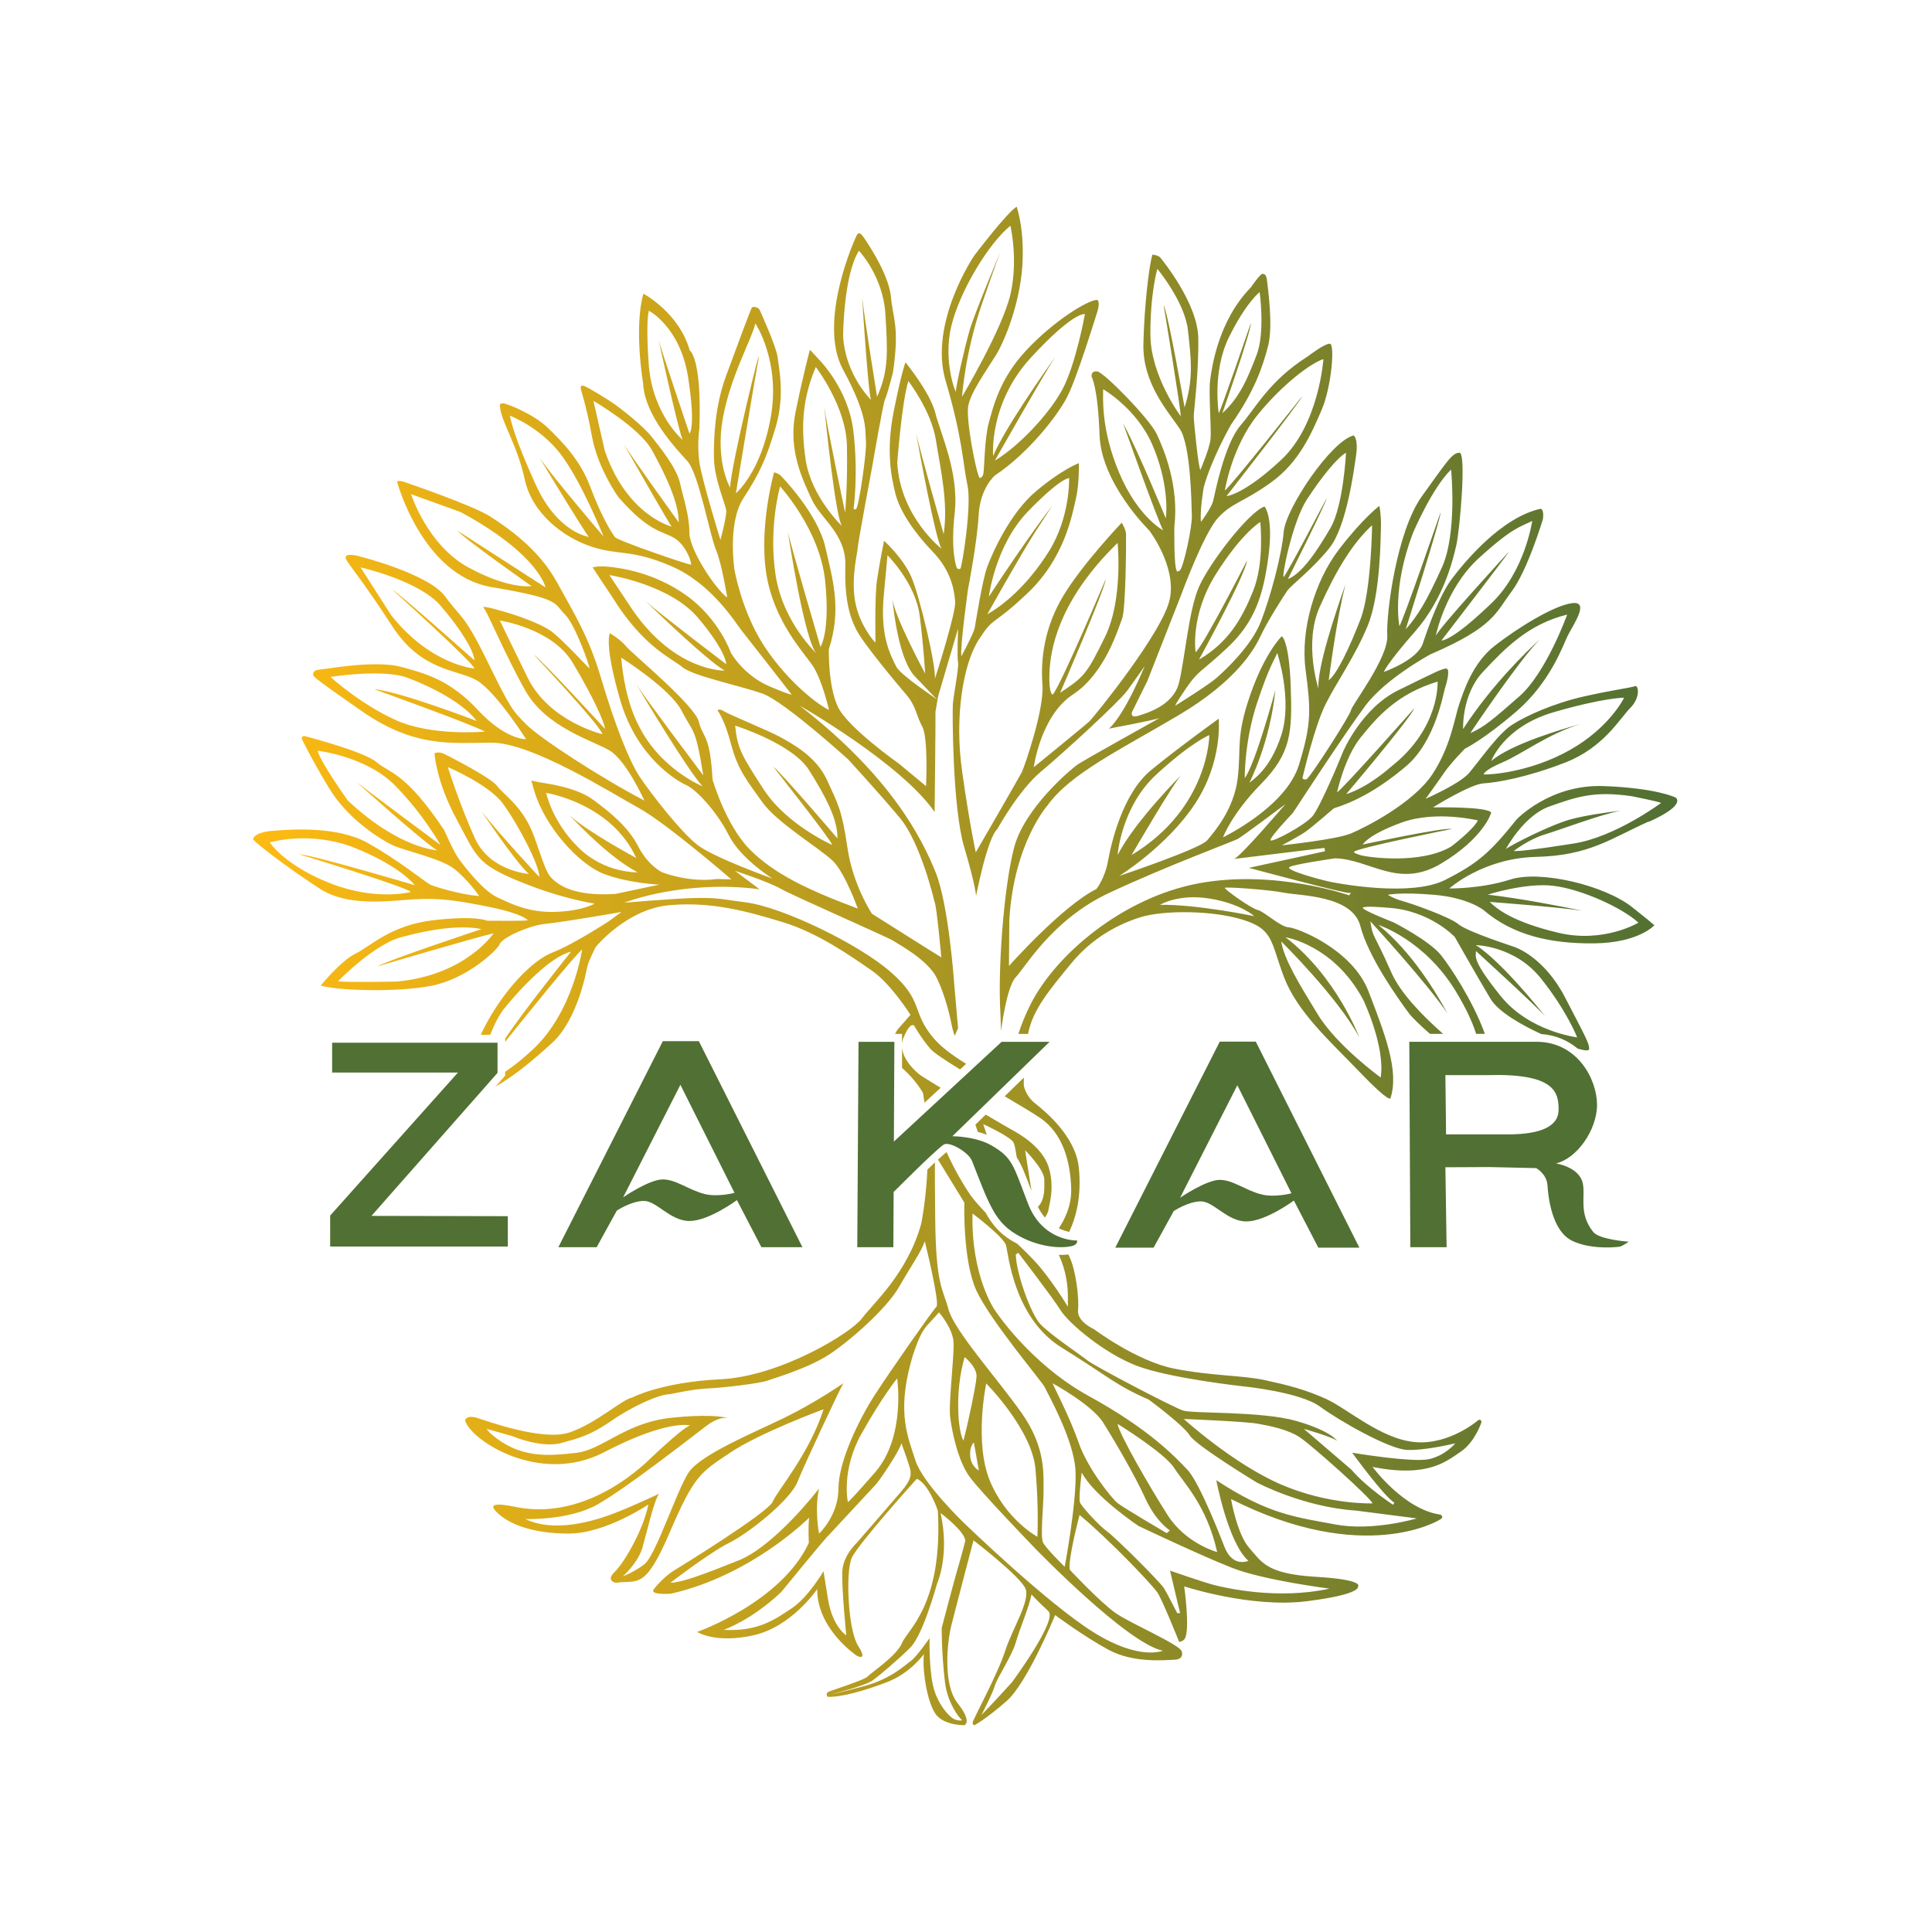 <svg version="1.2" xmlns="http://www.w3.org/2000/svg" viewBox="0 0 1000 1000" width="1000" height="1000">
	<defs>
		<linearGradient id="g1" x2="1" gradientUnits="userSpaceOnUse" gradientTransform="matrix(737.11,0,0,785.877,131.03,499.98)">
			<stop offset="0" stop-color="#fdba12"/>
			<stop offset="1" stop-color="#517033"/>
		</linearGradient>
	</defs>
	<style>
		.s0 { fill: url(#g1) } 
		.s1 { fill: #517033 } 
	</style>
	<path class="s0" d="m765.39 734.88c0 0-14.86 13.03-32.71 11.57-17.86-1.46-35.38-17.46-46.38-22.4-11-4.94-19.59-7.07-31.49-9.67-11.9-2.6-27.48-2.12-46.99-5.97-19.51-3.85-41.49-20.37-41.49-20.37 0 0-8.97-3.94-8.34-9.93 0.62-5.99-1.06-20.41-4.38-27.44q-0.33-0.7-0.61-1.35-1.85 0.22-3.92 0.22-0.53 0-1.05-0.02c2.15 4.61 4.57 11.76 4.71 20.94v5.89c0 0-9.27-15.37-17.8-24.28-2.24-2.34-5.15-5.19-8.34-8.27q-1.79-0.93-3.49-1.98c-5.82-3.63-9.59-8.03-12.96-14.18-3.36-3.49-6.19-6.68-7.91-9.17-3.71-5.38-8.68-14-12.3-22.16-1.03 0.82-2.57 2.18-4.43 3.89l13.64 22.29c0 0-0.96 30.03 6.3 45.65 7.26 15.62 34.14 47.22 35.31 49.9 1.17 2.68 15.09 26.99 15.91 43.06 0.81 16.06-5.59 49.86-5.59 49.86 0 0-9.46-9.3-11.13-12.41-1.67-3.11 0.3-19.78 0.19-27.37-0.11-7.59 1.39-21.86-11.48-40.01-12.87-18.15-34.76-42.5-37.73-53.48-2.97-10.98-6.46-12.19-6.86-46.29-0.22-18.66-0.2-26.47-0.14-29.74q-1.85 1.73-3.91 3.71c-0.77 16.54-3.23 28.15-3.23 28.15-7.26 25.89-25.03 41.27-30.64 48.86-5.61 7.59-42.41 30.03-73.1 31.52-30.69 1.49-45.71 9.41-45.71 9.41-5.61 1.16-18.81 13.53-32.67 18.15-13.86 4.62-42.41-5.94-47.85-7.59-5.45-1.65-6.1 1.28-6.1 1.28 2.64 10.19 38.61 33.87 71.92 16.54 33.31-17.33 44.58-13.86 44.58-13.86-3.8 0.83-23.27 19.64-23.27 19.64-33.66 29.87-61.88 23.1-63.69 23.1-1.81 0-19.8-4.95-13.68 1.59 6.12 6.54 18.63 11.61 37.73 11.62 19.11 0.01 41.29-15.06 41.29-15.06-2.64 13.33-12.66 30.31-17.48 34.94-4.83 4.63 0.65 5.58 0.65 5.58 11.22-1.6 14.85 4.24 27.72-25.71 12.87-29.95 15.83-31.14 31.38-41.59 15.55-10.45 48.4-22.51 48.4-22.51-7.35 23.1-24 42.24-26.31 47.83-2.31 5.59-47.85 33.68-51.21 35.69-3.36 2.01-8.18 6.67-10.4 9.72-2.23 3.05 8.86 2.23 8.86 2.23 41.96-9.47 71.61-39.38 71.61-39.38-0.62 4.95-0.16 13.04-0.16 13.04-14.31 30.85-57.82 46.12-57.82 46.12 0 0 9.42 6.19 29.27 1.71 19.85-4.48 32.88-23.9 32.88-23.9-0.15 20.87 20.57 34.56 20.57 34.56 0 0 5.9 3.06 0.62-5.15-5.28-8.21-6.6-38.32-3.3-45.58 3.3-7.26 33.66-40.92 33.66-40.92 6.27 2.64 10.89 16.5 10.89 16.5 2.64 48.84-15.84 61.71-18.48 68.4-2.64 6.69-16.58 15.84-17.9 17.49-1.32 1.65-18.23 7.01-20.13 7.84-1.9 0.83-0.6 2.63-0.6 2.63 6.58 0.32 18.52-2.88 30.76-7.58 12.24-4.7 19.12-14.52 19.12-14.52-0.96 8.91 1.95 26.07 6.48 31.55 4.54 5.48 14.47 5.24 14.47 5.24 0 0 4.32-1.51-3.49-11.39-7.81-9.88-5.28-32.01-3.32-39.93 1.96-7.92 11.54-44.36 11.54-44.36 0 0 24.43 18.76 26.93 25.08 2.5 6.32-6.84 20.65-10.49 32.04-3.86 12.05-16.68 35.59-16.85 37.05-0.17 1.46 0.95 1.51 0.95 1.51 0 0 5.92-3.14 16.65-12.54 10.73-9.41 25.06-44.46 25.06-44.46 0 0 14.39 10.75 27.45 17.87 13.07 7.12 29.11 5.43 34.28 5.24 5.18-0.19 3.87-4.06 3.87-4.06 0.02-3.36-26.34-14.57-34.24-20.05-7.9-5.48-23.75-22.43-23.75-22.43-1.12-5.32 5.04-28.38 5.04-28.38 15.31 12.65 37.72 36.24 40.32 40.16 2.6 3.93 11.23 25.53 11.23 25.53 2.13-0.28 2.87-1.59 2.87-1.59 2.92-4.67-0.26-27.14-0.26-27.14 0 0 34.42 11.3 63.24 7.71 28.81-3.59 26.7-7.61 26.7-7.61 0 0 3.89-3.54-21.81-5.05-25.71-1.51-28.06-7.76-34.43-14.91-6.37-7.15-9.46-25.34-9.46-25.34 68.8 34.8 107.68 10.88 107.68 10.88 3.3-1.64 0.61-2.83 0.61-2.83-18.95-2.7-35.04-24.7-35.04-24.7 28.74 5.83 38.51-3.1 45.67-7.88 7.16-4.78 10.52-14.74 10.52-14.74 0.78-1.92-1.21-1.73-1.21-1.73zm-163.51 119.51c0 0-11.89 5.43-35.9-9.54-24.01-14.98-66.83-56.37-66.83-56.37 0 0-21.55-20.7-25.3-32.49-3.76-11.78-9.63-24.27-2.44-50.66 0 0 3.61-14.05 8.37-19.17 4.76-5.12 6.22-6.89 6.22-6.89 0 0 7.07 8.04 7.54 15.41 0.47 7.37-2.74 31.61-1.7 39.26 1.03 7.65 4.07 22.24 9.93 30.33 5.85 8.09 34.15 37.33 34.15 37.33 0 0 47.54 49.15 65.96 52.79zm-102.56-151.96c0 0 6.35 5.11 6.13 10.06-0.23 4.95-4.86 25.35-4.86 25.35l-1.9 7.84c0 0-2.78-4.04-2.74-18.78 0.04-14.74 3.38-24.48 3.38-24.48zm7.34 58.69c0 0-3.95-1.95-4.46-7.25-0.51-5.3 1.86-7.25 1.86-7.25 0 0 2.59 14.5 2.6 14.5zm-124.49 46.6c-19.12 7.64-29.28 11.34-35.18 11.53 0 0 20.16-15.57 30.45-20.68 10.3-5.11 31.52-22.12 35.27-31.44 3.74-9.32 22.08-48.36 23.8-51.16 0 0-14.36 9.98-30.29 17.76-15.93 7.78-43.62 19.09-49.81 28.46-6.19 9.37-17.06 43.22-23 47.58-5.95 4.36-10.96 6.11-10.96 6.11 0 0 7.81-6.98 10.11-14.92 2.29-7.94 5.92-24.36 8.61-27.81 0 0-12.35 5.87-22.84 9.97-10.49 4.1-31.08 10.45-46.42 3.13 0 0 22.49 0.86 37.32-7.52 14.83-8.38 48.17-34.45 56.42-40.72 5.51-4.19 9.37-4.38 11.32-4.04-3.08-0.76-11.44-2.04-29.45-0.14-24.11 2.53-35.75 16.78-49.56 18.21-13.8 1.43-28.92 3.39-44.47-10.44l-1.66-2.01c0 0 13.61 3.7 14.71 4.25 1.1 0.55 14.63 5.61 23.87 3.08 9.24-2.53 14.96-3.85 26.29-11.66 11.33-7.81 24.75-13.64 30.14-13.64 0 0 12.43-2.75 19.58-2.97 7.15-0.22 27.06-2.64 30.58-3.96 3.52-1.32 21.01-6.27 32.23-13.64 11.22-7.37 29.87-24.01 36.05-34.83 6.19-10.82 11.57-18.29 13.39-23.74 0 0 7.92 32.06 6.03 33.88-1.89 1.82-23.86 33.18-31.89 45.62-8.03 12.44-18.82 34.37-18.83 48.47-0.02 14.1-10.04 23.35-10.04 23.35 0 0-2.44-12.36 0-23.35 0 0-22.63 29.62-41.75 37.27zm63.68-65.51c10.54-18.93 18.52-28.75 18.52-28.75 0 0 4.54 30.26-11.46 48.64-16 18.38-14.08 15.17-14.08 15.17 0 0-3.52-16.14 7.01-35.07zm20.74 29.66c-5.25 6.14-22.99 26.54-22.99 26.54 0 0-7.08 6.46-7.6 14.56-0.52 8.1 2.03 33.49 2.03 33.49 0 0-7.17-4.48-9.48-18.84l-2.31-14.36c0 0-7.87 13.48-16.4 19.16-8.53 5.68-17.35 12.17-35.29 11.19 0 0 14.07-4.72 29.8-19.57 0 0 23.43-28.71 24.64-29.48 0 0 22.22-23.87 24.42-26.29 2.2-2.42 12.15-17.26 13.17-21.23 0 0 4.69 12.73 4.74 14.55 0.05 1.82 0.51 4.14-4.74 10.27zm29.36 39.11c-2.36 8.09-8.53 31.64-8.53 31.64 0 0-0.15 12.73 1.72 28.29 1.2 10.01 6.82 17.76 8.85 19.48 0 0-1.01 0.51-3.65-0.36-2.64-0.87-9.32-7.95-11.45-17.76-2.13-9.81-1.75-24.36-1.75-24.36 0 0-6.91 9.9-9.77 11.88-2.86 1.98-10.25 9.2-23.87 12.87-13.62 3.68-17.15 4.25-17.15 4.25 0 0 17.32-4.25 21.28-7.11 3.96-2.86 12.76-10.34 19.47-16.94 6.71-6.6 13.89-33.11 13.89-33.11 0 0 6.76-14.74 1.84-36.63 0 0 12.75 9.56 12.78 14.46 0 0-1.29 5.31-3.65 13.4zm27.81 59.8c0 0-12.04 13.22-15.81 16.94 0 0 5.86-11.21 6.96-15.17 1.1-3.96 8.9-15.51 10.88-22.48 1.93-6.79 7-18.67 8.13-24.79 0 0 2.03 2.45 8.73 8.66 4.95 4.59-18.88 36.84-18.89 36.84zm167.15-81.77c-19.81-3.72-34.29-5.02-61.36-22.88 0 0 6.1 32.5 16.61 41.74 0 0-8.02 3.78-12.35-7.13 0 0-12.53-33-19.14-39.93-6.6-6.93-19.81-21.04-50.94-38.13-31.13-17.09-49.02-44.88-49.02-44.88 0 0-12.16-17.64-11.33-49.71 0 0 16.26 12.25 17.38 16.57 1.12 4.32 3.97 37.48 28.75 52.84 24.78 15.36 27.71 19.38 45.11 26.94 0 0 18.03 13.32 21.18 18.52 3.15 5.2 34.72 24.38 34.72 24.38 0 0 23.91 12.74 51.5 14.55l31.32 4.03c0 0-22.65 6.83-42.45 3.11zm-132.54-42.15c-4.63-13.24-12.67-28.73-13.6-30.89 0 0 20.35 11.02 26.21 20.33 5.86 9.31 16.31 27.17 21.86 39.31 5.56 12.13 12.7 16.54 12.7 16.54l-1.65 1.4c0 0-22.47-13.17-25.48-15.59-3.01-2.42-15.42-17.85-20.05-31.09zm20.05-9.88c0 0 24.49 15.11 29.33 22.82 4.84 7.71 16.8 19.13 22.26 43.56 0 0-16.29-4.37-25.74-19.28-9.45-14.91-24.72-41.31-25.86-47.09zm109.72 85.29c-26.98 5.92-53.7-0.44-58.8-1.63-5.1-1.18-23.75-7.69-23.75-7.69l5.24 22.01h-1.49c0 0-5-9.73-6.78-12.79-1.78-3.06-25.07-26.29-29.48-29.46-4.42-3.17-13.31-13.02-14.1-15.08-0.79-2.06 0.91-15.44 0.91-15.44 6.59 12.4 29.38 27.64 29.38 27.64 0 0 31.9 15.18 48.4 21.67 16.5 6.49 50.47 10.76 50.47 10.76zm-177.68-106.19c0 0 23.66 23.77 25.49 44.25 1.83 20.48 0.99 35.11 0.99 35.11 0 0-16.12-8.71-24.5-28.77-8.38-20.06-1.98-50.59-1.98-50.59zm102.24 18.37c0 0 31.54 1.27 38.06 2.42 6.51 1.14 15.82 2.97 22.04 7.1 6.22 4.13 36.25 30.93 37.63 34.17 0 0-22.55 0.92-47.32-9.75-24.78-10.67-50.41-33.94-50.41-33.94zm127.04 20.79c-8.46 1.93-39.87-3.31-39.87-3.31 0 0 16.58 22.77 21.85 25.83l-0.69 1.09c0 0-13.73-8.92-21.54-18.16l-24.64-21.12c0 0 15.18 4.29 17.27 6.27 0 0-2.98-5.12-21.02-10.32-18.03-5.2-53.47-3.77-58.64-5.4-5.17-1.63-46.08-23.11-49.6-25.97-3.52-2.86-19.86-13.72-24.62-19.07-4.76-5.35-12.26-26.04-12.47-35.77l1.25-0.89c0 0 17.87 23.23 21.96 29.8 4.09 6.57 22.28 22.09 39.2 28.63 16.92 6.54 55.2 10.71 55.64 10.76 0.43 0.05 29.11 2.92 39.42 10.46 10.31 7.54 35.68 21.9 44.89 22.39 9.21 0.49 25.13-3.39 25.13-3.39 0 0-5.07 6.24-13.52 8.17zm113.76-329.91c19.9-8.91 13.77-12.54 13.77-12.54 0 0-9.9-4.95-37.47-5.92-27.56-0.97-44.78 17.24-44.78 17.24-13.6 16.93-19.8 22.62-37.03 31.34-17.23 8.71-53.38 2.2-59.08 1.05-5.7-1.15-24.11-6.25-21.47-7.74 2.64-1.49 23.6-4.5 23.6-4.5 18.15 0.45 32.67 16.05 54.95 2.68 22.28-13.37 25.85-26.28 25.85-26.28-1.7-3.34-30.14-2.76-30.14-2.76 0 0 19.31-12.05 26.21-12.44 6.9-0.4 22.47-3.07 42.29-10.79 19.82-7.72 28.1-22.63 33.64-28.25 5.54-5.62 4.13-12.05 2.43-11.27-1.7 0.77-11.15 1.87-26.67 5.39-15.52 3.52-29.9 10-37.15 14.73-7.24 4.73-17.33 19.36-22.15 24.92-4.82 5.55-22.38 13.26-22.38 13.26 0 0 6.38-8.82 9.7-13.68 3.32-4.86 10.57-12.22 10.57-12.22 0 0 9.9-4.79 26.88-19.48 16.98-14.7 23.61-33.07 26.09-38.44 2.47-5.37 12.21-18.64 2.61-17.45-9.59 1.19-28.42 12.97-40.01 21.98-11.59 9.01-16.07 23.4-18.44 30.2-2.37 6.8-4.23 21.7-13.96 36.45-9.73 14.75-34.57 27.47-42.2 30.62-7.63 3.15-35.69 6.11-35.69 6.11 0 0 8.42-4.46 11.88-6.77 3.47-2.31 15.02-12.38 15.02-12.38 9.57-2.97 21.95-8.75 37.33-21.73 15.38-12.98 19.41-38.17 20.24-40.54 0.83-2.37 2.65-9.34 0.96-9.96-1.69-0.62-6.26 1.88-25.02 11.04-18.76 9.16-28.41 30.75-29.26 33.14-0.85 2.39-11.26 27.17-15.18 32-3.92 4.83-21.42 14.04-21.86 12.56-0.44-1.48 11.66-14.2 11.66-14.2 0 0 27.06-41.58 37.62-55.61 10.56-14.03 33.5-26.4 33.5-26.4 33.16-14.26 33.87-21.71 42.08-32.57 8.21-10.86 16.18-37.43 16.18-37.43 0.67-5.16-1.16-5.36-1.16-5.36-20.62 4.5-39.81 28.05-46.06 36.37-6.24 8.32-12.05 24.63-14.93 33.33-2.88 8.7-20.19 14.75-20.19 14.75 0 0 1.15-3.81 16.15-20.92 15-17.11 19.75-37.57 21.42-44.97 1.67-7.4 5.33-47.81 1.49-47.58-3.83 0.24-6.19 4.29-19.3 22.44-13.11 18.15-18.61 60.65-17.99 72.21 0.62 11.56-18.39 36.01-18.77 38.6-0.38 2.59-21.45 35.48-23.1 35.81-1.65 0.33-2.04-0.61-2.04-0.61 0 0 6.16-26.78 12.09-38.5 5.93-11.72 15.14-24.53 21.71-40.45 6.57-15.92 6.65-45.18 6.83-51.12 0.18-5.94-0.81-10.85-0.81-10.85 0 0-8.41 6.23-20.9 22.53-12.49 16.3-20.02 41.45-17.31 62.21 2.71 20.76 3.24 27.75-3.48 49.48-6.72 21.72-39.24 37.34-39.24 37.34 0 0 4.38-12.04 19.8-27.76 15.42-15.72 16.1-26.52 15.24-50.45-0.86-23.92-4.62-25.88-4.62-25.88 0 0-8.54 8.05-16.26 30.16-7.71 22.11-4.66 27.39-6.57 43.39-1.91 16-12.13 27.77-15.83 32.13-3.7 4.36-45.5 18.4-45.5 18.4 0 0 24.63-15.21 39.22-37.32 14.59-22.11 12.28-44.07 12.28-44.07 0 0-20.27 14.55-34.97 26.58-14.7 12.03-20.6 37.58-22.3 46.95-1.7 9.37-6.04 14.63-6.04 14.63-17.72 8.81-45.24 39.82-45.24 39.82l0.17-23.68c2.31-39.77 19.64-59.24 19.64-59.24 11.88-16.67 37.62-28.88 67.98-46.86 30.36-17.99 39.44-34.49 42.67-41.45 3.24-6.96 11.45-19.94 13.59-22.98 2.14-3.04 13.04-11.15 21.79-22.1 8.75-10.94 12.6-39.29 13.83-48.06 1.23-8.77-1.27-10.24-1.27-10.24-11.85 3.03-35.17 37.9-36.19 49.84-1.01 11.95-6.71 33.25-11.76 46.36-5.05 13.1-19.1 25.83-23.02 29.33-3.93 3.5-21.3 14.34-21.3 14.34 0 0-0.83 0.33 5.61-9.08 6.44-9.41 7.26-7.76 21.37-20.97 14.11-13.22 18.56-27.05 21.22-47.5 2.66-20.45-2.08-25.55-2.08-25.55-8.5 3.17-28.3 29.17-33.76 41.27-5.46 12.1-7.54 38.41-10.52 50.13-2.98 11.71-16.86 15.65-21.15 16.97-4.29 1.32-3.14-1.98-3.14-1.98l7.92-16.01 17.49-44.55c0 0 11.55-31.52 18.94-39.72 7.39-8.2 12.9-7.97 27.59-18.53 14.69-10.56 20.98-25.49 26.14-37.38 5.17-11.9 7.03-34.23 4.35-34.43-2.68-0.2-11.42 6.53-11.42 6.53-20.04 12.77-26.33 25.84-34.82 35.72-8.49 9.88-13.28 35.53-14.21 39.16-0.92 3.62-6.27 10.81-6.27 10.81-0.75-5.01 1.41-17.93 1.41-17.93 4.13-15.02 14.19-32.51 14.19-32.51 12.54-17.99 16.27-29.99 19.08-40.41 2.81-10.42-0.13-30.56-0.5-33.9-0.37-3.33-1.18-3.46-2.3-3.66-1.13-0.2-6.1 7.06-6.1 7.06-17.05 17.38-20.31 42.12-21.09 48.36-0.78 6.24 0.77 25.19 0.24 30.18-0.53 4.99-5.27 15.95-5.27 15.95-1.08-1.66-3.43-25.24-3.41-27.92 0.02-2.68 2.63-22.39 2.34-40.33-0.29-17.95-18.3-39.98-19.49-41.51-1.19-1.53-4.28-1.71-4.28-1.71-1.66 5.67-4.22 26.2-4.64 46.45-0.42 20.25 12.89 34.84 18.78 43.62 5.89 8.78 6.08 39.42 6.31 45.11 0.23 5.69-4.43 27.46-6.38 28.4-1.95 0.94-1.37 0.07-1.37 0.07-1.67-1.8-1.31-22.94-1.31-22.94 2.47-21.28-5.47-39.96-9.08-47.77-3.61-7.81-27.22-31.94-30.75-32.47-3.54-0.53-2.99 2.73-2.99 2.73 0 0 3.23 5.23 4.11 30.25 0.88 25.02 25.67 49.25 25.67 49.25 0 0 14.04 18.24 10.74 35.3-3.3 17.06-39.52 61.46-41.52 63.42-2 1.96-28.94 23.87-28.94 23.87 0 0 3.47-26.57 20.26-37.62 16.8-11.05 23.47-34.32 25.45-39.25 1.98-4.93 2.13-41.44 2.04-43.82-0.09-2.38-2.24-5.85-2.24-5.85 0 0-19.93 20.93-29.99 37.44-10.06 16.51-12.05 33.17-11.04 46.37 1 13.2-9.46 42.7-10.56 45.06-1.11 2.36-23.94 41.74-23.94 41.74 0 0-3.14-14.03-7.1-42.08-3.96-28.05 0.5-55.44 8.75-68.15 8.25-12.71 6.27-5.94 25.46-24.23 19.19-18.29 22.88-40.95 24.7-48.54 1.82-7.59 1.55-18.42 1.55-18.42 0 0-8.32 2.91-22.06 14.42-13.74 11.51-22.8 32.32-25.37 39.22-2.57 6.9-5.98 28.96-6.49 31.66-0.51 2.7-6.87 14.63-6.87 14.63-0.83-4.46 3.41-34.65 3.41-34.65 0 0 4.73-24.2 5.5-38.39 0.77-14.19 8.47-20.57 8.47-20.57 17.27-11.55 32.34-30.8 37.41-40.73 5.07-9.93 14.95-42.1 14.95-42.1 2.64-7.26 0.55-8.02 0.55-8.02-4.84 0.01-22.44 10.88-36.55 25.91-14.11 15.03-17.32 29.68-19.57 37.69-2.25 8.01-2.3 24.5-2.85 26.59-0.55 2.09-1.95 2-1.95 2-1.95-3.5-7.07-30.16-5.86-37.2 1.21-7.04 9.46-18.48 14.3-26.29 4.84-7.81 12.43-27.17 13.71-46.19 1.28-19.01-2.93-30.71-2.93-30.71-4.95 2.86-21.98 25.31-21.98 25.31 0 0-23.67 34.86-14.78 64.84 8.88 29.98 8.94 43.17 11.29 53.97 2.35 10.8-2.9 42.66-3.67 43.21-0.77 0.55-1.76-0.22-1.76-0.22 0 0-3.52-7.81-1.17-28.61 2.35-20.8-7.41-41.25-10.04-51.79-2.63-10.55-15.43-26.18-15.43-26.18 0 0-1.87 4.39-6.02 24.99-4.16 20.6-1.38 34.36 0.86 43.2 2.24 8.84 9.69 19.91 19.24 29.81 9.56 9.9 11.12 19.74 11.63 25.74 0.51 6-10.5 40.11-10.5 40.11 0.68-6.64-7.93-43.23-12.34-53.09-4.41-9.86-13.99-18.41-13.99-18.41 0 0-2.59 12.95-3.71 21.01-1.12 8.06-0.71 31.68-0.71 31.68-0.82-0.48-8.64-9.64-10.62-21.85-1.98-12.21 1.32-24.42 1.37-26.8 0.05-2.38 7.87-44.16 7.87-44.16 0 0 5.39-31.46 6.38-33.22 0.99-1.76 4.07-13.86 4.07-13.86 3.41-23.76 0.11-26.84-1.09-39.24-1.2-12.4-13.95-30.52-14.65-31.36-0.7-0.84-1.86-2.22-2.86-0.61-1.01 1.61-20.66 45.15-7.24 69.87 13.43 24.73 11.22 31.81 11.84 36.71 0.63 4.9-3.71 35.03-5.2 35.49-1.5 0.46-1.14-0.79-1.14-0.79 0 0 2.42-17.27-0.13-39.34-2.55-22.07-17.33-36.81-18.72-38.29-1.39-1.47-3.81-4.11-3.81-4.11 0 0-3.56 13.09-7.49 32.57-3.92 19.49 3.86 34.89 8.45 44.92 4.59 10.03 17.85 17.88 17.38 34.27-0.47 16.39 1.9 25.74 5.62 33.07 3.72 7.33 20.84 27.74 25.96 33.74 5.11 6.01 5.08 10.74 8.25 16.56 3.17 5.82 1.94 30.76 1.94 30.76l-14.12-11.71c0 0-26.3-18.5-31.47-29.28-5.17-10.78-4.73-29.81-4.73-29.81 6.71-20.79 2.12-35.76-1.83-53.02-3.95-17.27-22.71-36.75-23.59-37.38-0.88-0.64-2.91-1.28-2.91-1.28 0 0-7.86 27.78-4.07 52.25 3.79 24.48 18.93 40.4 23.93 47.71 5 7.32 8.56 23.07 8.56 23.07-7.59-3.65-23.96-17.49-34.74-34.98-10.78-17.49-14.19-37.62-14.19-37.62 0 0-3.74-24.09 4.62-36.96 8.36-12.87 11.77-20.24 16.72-36.85 4.95-16.61 1.54-31.35 0.94-36.4-0.6-5.05-8.57-22.83-9.27-24.29-0.7-1.45-3.27-1.69-3.86-1.33-0.59 0.36-7.75 20.06-13.44 35.36-5.69 15.3-6.51 31.48-6.34 42.6 0.17 11.12 6.11 24.21 6.37 27.29 0.26 3.08-3.01 15.18-3.01 15.18 0 0-9.9-32.01-11-40.92-1.1-8.91 0.11-16.72 0.11-16.72 1.32-36.85-4.99-40.44-4.99-40.44-5.54-19.65-24-29.38-24-29.38-5.01 17.96-0.11 46.53-0.11 46.53 0.71 16.53 17.11 33.74 22.93 40.2 5.82 6.46 11.67 38.65 14.72 45.77 3.05 7.13 5.86 24.77 5.86 24.77-5.83-4.07-19.58-24.53-19.58-33.55 0-9.02-3.08-17.71-4.84-25.63-1.76-7.92-10.37-18.57-14.89-24.27-4.53-5.7-16.03-14.5-18.96-16.6-2.93-2.1-14.79-9.43-16.09-9.54-1.3-0.11-1.38 0-1.49 1-0.11 1 2.7 7.94 5.8 24.99 3.1 17.05 13.72 31.64 13.72 31.64 16.38 18.77 23.11 17.43 29.27 21.39 6.16 3.97 8.8 13.08 8.36 13.56-0.44 0.48-37.84-12.36-39.38-14.23-1.54-1.87-7.26-11.11-12.65-25.68-5.39-14.57-15.15-24.18-22.33-31.1-7.18-6.92-20.9-12.41-23-12.5-2.1-0.09-1.58 1.63-1.58 1.63 0.61 8.03 8.96 19.69 12.83 37.74 3.87 18.05 20.55 30.24 34.69 34.87 14.14 4.63 20.4 1.09 41.3 10.11 20.9 9.02 33.25 29.5 36.21 33.18 2.97 3.68 25.69 32.86 25.69 32.86 0 0 2.88 2.05-10.93-3.77-13.81-5.82-20.24-17.48-20.24-17.48 0 0-6.1-17.62-23.07-29.72-16.97-12.1-34.23-14.17-39.87-14.8-5.65-0.63-8.64 0.31-8.64 0.31 1.18 1.9 10.05 15.13 10.05 15.13 16.08 26.17 31.11 32.02 36.49 36.56 5.38 4.54 30.5 9.7 41.59 13.72 11.09 4.02 44.09 33.92 44.09 33.92 0 0 15.59 16.91 26.72 30.22 11.13 13.32 18.04 43.64 18.04 43.64 1.03 1.18 3.5 28.65 3.5 28.65-1.82-1.02-35.89-22.57-35.89-22.57 0 0-9.82-14.52-12.71-34.24-2.89-19.72-4.78-22.25-10.56-34.97-5.78-12.72-19.15-19.34-24.14-22.2-4.99-2.86-26.44-11.64-29.11-13.35-2.67-1.71-3.43-0.52-3.43-0.52 0.49 0.83 3.63 4.7 7.11 17.85 3.48 13.14 8.39 18.81 16.05 29.64 7.65 10.84 30.47 24.31 36.74 30.66 6.27 6.36 12.71 24.45 12.71 24.45-25.82-9.61-43.4-18.03-55.86-30.57-12.46-12.54-19.31-36.14-19.31-36.14-1.32-23.93-4.95-21.29-7.09-29.96-2.14-8.67-34.81-35.5-37.54-38.94-2.73-3.44-8.51-6.93-8.51-6.93 0 0-3.21 5.28 5.37 34.73 8.58 29.45 29.02 41.6 34.16 43.91 5.13 2.3 15.68 13.44 21.96 25.86 6.28 12.42 22.68 22.51 22.68 22.51 0 0-30.45-10.84-38.99-17.51-8.54-6.67-23.8-26.33-29.58-34.91-5.78-8.58-13.37-28.38-19.97-50.66-6.6-22.28-13.53-33-23.05-50.33-9.52-17.33-25.61-28.22-34.41-33.92-8.8-5.7-42.08-17.09-44.65-17.98-2.57-0.89-3.72-0.23-3.72-0.23 0 0 12.93 48.65 49.07 54.7 36.14 6.04 32.05 8.4 37.76 14.02 5.71 5.62 13.55 28.61 12.73 27.99-0.83-0.62-13.08-13.99-19.13-18.74-6.05-4.75-20.96-9.34-20.96-9.34 0 0-16.68-5.29-14.63-3.21 2.05 2.08 10.83 23.82 21.63 42.91 10.8 19.09 34.92 25.79 43.56 30.92 8.64 5.12 18.04 25.93 18.04 25.93-22.15-11.52-53.75-32.04-61.02-39.3-7.26-7.26-8.09-7.92-20.3-32.84-12.21-24.92-13.53-22.11-21.78-33.47-8.25-11.36-41.77-20.23-45.51-21.1-3.75-0.87-6.96-0.7-5.82 1.81 1.14 2.51 8.6 11.02 23.91 34.64 15.31 23.62 33.69 22.25 43.63 27.97 9.94 5.72 25.64 30.5 25.64 30.5 0 0-10.34 0.58-24.98-15.14-14.64-15.72-27.35-18.88-39.51-22.23-12.16-3.35-34.69 0.34-38.83 0.9-4.14 0.56-6.52 0.58-6.79 2.27-0.27 1.69-2.54 0.46 24.95 19.61 27.49 19.15 46.4 16.51 67.2 16.41 20.8-0.1 62.02 25.95 76.44 33.91 14.42 7.96 47.74 36.83 47.74 36.83l-7.49-0.17c-14.69 2.01-28.33-3.5-28.33-3.5 0 0-7.14-3.29-12.33-13.33-5.19-10.04-14.06-17.35-23.41-24.24-9.35-6.89-26.02-8.6-27.9-9.02-1.88-0.42-4.07-0.9-4.07-0.9l1.51 5.25c5.45 18.64 23.09 38.12 36.03 43.07 12.94 4.95 28.82 5.57 28.82 5.57l-22.79 4.81c-22.11 1.47-29.86-5.1-32.66-7.8-2.79-2.7-3.48-4.89-9.15-21.15-5.67-16.26-16.28-22.52-19.37-26.84-3.1-4.32-24.57-15.26-27.48-16.68-2.91-1.43-5-0.33-5-0.33 0 0 0.76 14.41 11.34 33.99 10.58 19.59 10.21 23.15 32.61 32.36 22.4 9.21 38.93 11.46 38.93 11.46 0 0-5.89 3.75-20.08 4.28-14.19 0.53-23.43-4.33-30.53-7.63-7.1-3.3-17-16.01-19.8-19.97-2.81-3.96-7.43-14.69-7.43-14.69-20.46-30.53-28.55-29.54-34.88-35.07-6.33-5.54-35.09-13-37.01-13.53-1.92-0.54-1.89 1.25-1.89 1.25 0 0 4.14 8.93 14.09 25.49 9.95 16.56 26.97 26.73 32.89 29.61 5.92 2.88 25.15 6.77 32.22 12.48 7.07 5.71 12.69 13.86 12.69 13.86-9.75-0.61-23.56-5.05-25.37-5.87-1.82-0.82-17-13.12-32.56-21.7-15.56-8.58-38.57-6.99-48.9-6.18-10.33 0.81-10.23 4.45-10.23 4.45 1.87 2.48 20.44 16.5 35.01 25.79 14.58 9.29 36.21 5.92 48.64 5.19 12.43-0.73 22.16 0.58 39.28 4.12 17.13 3.53 19.28 6.76 19.28 6.76-1.46 0.44-21.13 0.23-21.13 0.23 0 0-5.3-2.81-27.59-0.29-22.29 2.52-32.82 13.65-40.35 17.24-7.53 3.59-18.13 16.59-18.13 16.59 7.84 2.53 38.53 3.74 57.11 0.18 18.58-3.56 34.39-18.55 35.6-21.7 1.22-3.16 14.79-9.55 23.93-10.44 9.14-0.89 39.05-6.11 39.05-6.11l-6.84 4.98c0 0-18.58 12.08-28.84 15.98-10.25 3.9-25.23 19.2-35.47 39.08q-0.93 1.8-1.74 3.56h4.9c2.15-5.33 4.62-10.32 7.27-13.59 8.54-10.55 23.91-26.88 34.61-29.48 0 0-25.54 31.91-34.12 45.06v1.63c8.56-10.72 34.42-42.94 39.84-47.82 0 0-4.5 32.11-25.34 51.62-5.67 5.3-10.48 9.05-14.5 11.7v1.99l-5.01 5.68c10.13-5.69 20.58-14.63 29.28-22.58 13.25-12.11 17.64-36.65 18.29-39.62 0.65-2.97 4.35-10.12 4.35-10.12 0 0 16.1-19.66 38.1-21.58 22-1.92 39.78 3.07 58.49 8.71 18.71 5.64 36.52 18.4 46.34 25.18 9.82 6.78 19.96 22.85 19.96 22.85l-6.45 7.38q-0.92 1.26-1.53 2.5h3.61l-0.03 5.16q0.13-1.58 0.8-3.21c3.65-8.75 5.54-6.16 5.54-6.16 0 0 3.56 6.32 8.32 11.91 1.68 1.98 7.75 5.99 15.41 10.7l3.15-2.92c-6.67-4.05-13.18-8.79-17.22-13.69-11.15-13.53-4.77-18.59-21.27-33.33-16.5-14.74-56.54-34.1-75.46-36.52-18.92-2.42-15.05-3.76-63.01 0.15 0 0 30.44-12.07 70.04-6.95l-12.75-9.54c0 0 17.15 5.57 23.75 9.31 6.6 3.74 55.44 25.08 58.08 26.84 2.64 1.76 18.04 9.9 22.66 19.36 4.62 9.46 7.26 21.82 7.7 24.33 0.44 2.51 1.54 5.59 1.54 5.59l1.75-3.96-2.08-23.99c0 0-2.79-40.1-9.58-56.84-6.8-16.74-22.65-49.27-70.39-86.19 0 0 52.47 29.85 69.91 55.1 0 0 0.55-46.76 0.44-51.82l1.39-8.13 10.31-34.96c0 0-0.58 15.27 0 17.41 0.58 2.14-2.39 17.24-2.69 21.61-0.3 4.37-0.21 53.63 5.86 74.09 6.08 20.46 6.14 25.34 6.14 25.34 0 0 5.75-29.91 10.98-34.67 0 0 11.02-20.08 22.64-29.79 11.62-9.71 40.34-36.01 44.67-41.93 4.33-5.93 8.94-12.57 8.94-12.57 0 0-9.82 24.38-18.42 32.27 0 0 23.72-4.42 26.26-5.53 0 0-39.54 22.02-42.64 24.19-3.09 2.17-27.48 22.39-32.81 43.18-5.33 20.79-8.41 63.09-7.01 85.53l0.33 9.17c0 0 2.77-22.89 7.64-27.91 4.87-5.02 18.8-29.8 48.27-43.59 29.47-13.79 64.32-26.7 66.66-27.97 2.34-1.27 24.61-17.97 24.61-17.97 0 0-22.79 26.72-26.48 28.33l46.73-5.69 0.26 1.73-39.43 8.59c0 0 51 13.76 52.22 12.96 1.22-0.8-0.28 1.28-0.28 1.28 0 0-38.33-13.52-77.71-6.26-39.38 7.26-74.38 36.96-87.35 62.92-2.72 5.45-4.71 10.48-6.15 15.04h4.99q0.07-0.34 0.13-0.67c2.54-12.19 11.15-22.29 22.09-35.68 10.94-13.38 24.37-20.44 36.09-24.07 11.72-3.63 36.8-3.63 52.8 1.32 16.01 4.95 14.36 11.22 21.29 29.54 6.93 18.32 23.93 33.33 39.44 49.5 15.51 16.17 15.72 13.38 15.72 13.38 4.67-14.17-2.89-33.26-11.3-55.22-8.41-21.97-37.09-33.07-41.38-33.26-4.29-0.18-12.71-8.23-16.02-8.97-3.31-0.73-17.6-10.89-16.99-11.48 0.61-0.59 23.1 0.99 30.87 2.57 7.77 1.58 35.13 1.22 39.25 17.23 4.13 16.01 19.47 37.46 25.08 45.05 1.73 2.34 5.9 6.31 10.95 10.75h6.8c-10.38-9.14-22.11-21.07-26.82-31.85-9.27-21.19-9.48-17.25-10.84-26.46 0 0 30.21 33.02 39.91 47.73-5.51-10.26-18.42-31.94-35.8-45.83 0 0 23.78 7.56 40.01 34.2 5.65 9.27 8.86 16.59 10.65 22.21h4.53c-6.38-17.55-18.26-35.15-22.66-40.67-6.17-7.73-24.79-17.13-24.79-17.13 0 0-17-6.59-15.68-7.58 1.32-0.99 12.59 0.07 12.59 0.07 22 1.22 34.94 15.15 34.94 15.15 0 0 11.38 20.09 18.47 31.97 4.19 7.01 16.7 13.84 26.26 18.27 7.58 0.54 13.91 3.41 18.92 7.56 3.02 0.9 5.87 1.41 5.91 0.12 0.09-2.76-1.86-6.18-12.56-26.78-10.7-20.6-25.28-25.63-25.83-25.87-0.55-0.24-24.57-7.95-29.24-11.84-4.67-3.89-24.36-10.76-29.01-12.03-4.65-1.27-7.57-3.22-7.57-3.22 0 0 6.27-1.49 23.93 0 17.66 1.49 25.55 7.85 25.55 7.85 15.23 13.06 34.68 17.56 57.48 17.28 22.8-0.29 30.89-9.25 30.89-9.25 0 0 3.08 1.95-11.35-9.46-14.43-11.41-47.62-19.28-62.97-14.36-15.35 4.92-31.68 4.65-31.68 4.65 0 0 17.33-15.68 44.88-16.34 27.56-0.66 38.45-9.41 58.34-18.32zm-305.45 210.41c2.62-3.87 6.66-11.37 6.4-20.48-0.38-13.42-4.02-28.54-16.2-36.7-3.92-2.63-10.69-6.68-18.23-11.14l9.93-9.64c-0.07 2.43-0.06 3.92-0.06 3.92 0 0 0.71 5.34 5.96 9.48 5.25 4.14 20.96 17.04 22.56 33.31 1.38 13.98-1.08 24.74-4.99 33.14-1.48-0.32-3.25-0.86-5.12-1.75 0 0-0.25-0.13-0.25-0.14zm-10.81-11.06c3.81-4 3.28-9.6 3.29-14.18 0-5.2-9.93-15.13-9.93-15.13l3.3 21.11q-0.27-0.71-0.52-1.39c-2.74-7.29-4.57-12.14-7.09-15.97-0.49-3.22-1.05-6.28-1.58-7.57-1.28-3.09-15.81-9.7-15.81-9.7 0 0 0.74 2.29 1.84 5.48-1.54-0.59-3.11-1.08-4.64-1.47-0.5-1.45-0.92-2.72-1.25-3.73l5.36-5.2c6.69 3.94 12.03 7.05 13.26 7.71 3.74 2.02 16.06 8.84 19.36 19.62 3.3 10.78-0.07 20.38-0.15 21.96-0.05 1-1.06 2.81-1.8 4q-2.09-2.43-3.66-5.54zm-59.49-58.89c0 0-3.27-6.38-10.88-13.07l0.05-10.52c0.5 6.63 6.81 12.09 8.72 13.76 0.74 0.64 5.25 3.45 11.24 7.07l-8.35 7.73q-0.35-2.48-0.78-4.97zm300.19-171.31c9.35-3.91 23.72-14.91 40.54-19.84-9.73 2.66-36.62 10.58-46.61 19.27 0 0 6.34-17.74 32.39-25.3 26.05-7.56 36.36-7.48 36.36-7.48 0 0-7.32 15.42-28.17 27.14-20.86 11.72-42.15 12.84-44.54 12.56 0 0 0.03-2.16 10.04-6.34zm41.55-20.12q1.27-0.36 2.55-0.67c0 0-0.93 0.23-2.55 0.67zm-51.92-26.6c11.08-11.84 23.36-24.72 43.6-29.65 0 0-10.85 30.17-24.79 42.35-13.94 12.18-18.08 15.83-25.36 18.99 0 0 24.85-37.26 36.02-48.55-6.82 6.23-25.13 23.88-39.74 46.42 0 0-0.82-17.72 10.27-29.56zm-66.79 93.17c1.16-1.95 50.72-11.88 50.72-11.88-4.55-0.85-46.12 8.06-46.12 8.06 0 0 2.38-4.9 20.09-11.36 17.71-6.46 39.5-1.1 39.5-1.1-2.75 5.2-13.88 13.54-13.88 13.54-15.65 9.29-42.89 5.57-46.73 4.48-3.84-1.09-3.58-1.74-3.58-1.74zm3.5-59.22c8.3-10.24 18.49-22.44 39.81-28.92 0 0 1.4 24.15-24.15 44.11 0 0-11.59 10.57-23.18 14.15 0 0 32.71-38.55 35.33-44.5 0 0-37.07 41.85-40.05 43.58 0 0 3.93-18.18 12.24-28.42zm61.09-92.76c17.41-15.91 21.53-16.23 27.7-19.31 0 0-3.66 25.83-21 42.5-17.34 16.67-23.83 19.23-26.03 19.44 0 0 30.97-40.22 35.26-46.33 0 0-37.98 41.3-38.21 44.08 0 0 4.87-24.47 22.28-40.38zm-34.09-12.92c0 0 9.87-23.38 19.8-32.99 0 0 3.31 32.89-4.78 50.72-8.08 17.84-12.57 25.09-18.73 31.97 0 0 18.26-57.32 18.09-60.62 0 0-19.42 56.34-21.34 58.94 0 0-3.99-19.18 6.96-48.03zm-48.21 38.13c8.38-18.76 16.9-32.9 27.12-42.29 0 0-0.41 34.13-5.98 48.58-5.57 14.45-12.17 28.46-16.46 31.63 0 0 4.1-32.54 8.75-49.83-5.23 14.72-14.85 43.51-14.07 54.21 0 0-7.74-23.53 0.64-42.3zm-32.42 49.7c6.63-19.98 9.29-22.7 10.43-25.9 0 0 8.08 24.1 2.13 42.52-5.94 18.41-15.4 23.43-16.55 24.71 0 0 10.69-20.57 13.47-48 0 0-10.38 38.33-15.86 45.57 0 0-0.25-18.92 6.38-38.9zm25.81-105.36c7.49-11.49 15.66-21.61 20.24-24.16 0 0-1.34 27.42-8.07 38.97-6.73 11.55-14.71 23.61-22.02 26.41 0 0 19.48-38.73 20.14-42.03 0 0-21 40.16-22.3 40.87-1.3 0.71 4.51-28.57 12.01-40.06zm-47.09 38.62c13.49-21.44 22.94-26.94 22.94-26.94 0 0 2.28 20.87-3.67 35.63-5.95 14.76-12.87 26.63-28.06 35.63 0 0 23.76-43.15 24.91-51.4 0 0-22.45 43.96-26.65 47.55 0 0-2.97-19.03 10.53-40.47zm21.65-82.48c13.46-16.51 27.93-26.87 33.98-28.78 0 0-2.28 33.83-21.79 52.09-19.51 18.26-28.37 18.83-28.37 18.83 0 0 38.89-49.74 39.06-51.55 0 0-36.62 46.3-39.93 48.65 0 0 3.6-22.72 17.06-39.23zm-14.94-40.04c8.76-17.88 15.91-23.42 15.91-23.42 0 0 2.93 20.74-1.56 32.51-4.49 11.77-8.8 22.17-17.76 30.18 0 0 14.81-41.98 14.81-46.77 0 0-15.33 44.81-16.66 46.74 0 0-3.5-21.37 5.26-39.26zm-22.96 36.3c0 0-8.05-46.75-10.86-53.19 0 0 9.02 54.53 8.88 57.71 0 0-15.59-20.75-15.7-42.2-0.11-21.45 3.6-34.05 3.6-34.05 0 0 14.24 17.06 15.85 31.83 1.61 14.77 2.98 24.94-1.77 39.9zm-9.72 57.38c0 0-14.67-35.82-22.1-49.18 0 0 18.36 51.5 20.73 55.37 0 0-13.05-6.79-22.75-29.76-9.7-22.97-8.23-39.6-8.3-43.25 0 0 17.34 9.92 25.46 28.71 8.12 18.79 7.6 34.33 6.96 38.11zm-60.21 79.85c0.49-11.39 4.22-36.88 35.28-67.12 0 0 2.97 29.25-6.5 48.6-9.47 19.35-10.76 20.71-23.23 28.94 0 0 23.36-54.08 23.59-58.81 0 0-23.04 54.51-27.41 59.79 0 0-2.22 0-1.72-11.39zm-7.33-72.86c7.99-12.44 8.98-13.76 8.98-13.76 0 0-11.41 14.4-33.01 47.3 0 0 3.25-26.62 20.36-44.22 17.11-17.6 21.18-17.14 21.18-17.14 0 0 0.75 20.28-10.73 38.37-11.49 18.09-23.87 27.7-31.62 32.14 0 0 16.86-30.24 24.84-42.69zm-2.08-90.38c22.22-24.04 27.78-22.32 27.78-22.32 0 0-4.67 25.86-11.61 38.88-6.93 13.02-23.14 29.96-35 36.92 0 0 24.49-43.26 31.25-53.68-5.81 8.17-26.44 37.56-32.15 51.33 0 0-2.49-27.09 19.73-51.13zm-35.84 20.48c0 0 1.56-22.62 10.11-47.49 7.56-21.98 9.56-27.05 9.92-27.93-0.99 2.34-13.55 32.23-16.13 41.1-2.69 9.23-7.27 29.83-7.05 31.6 0.21 1.76-6.79-15.14-2.46-33.58 4.33-18.45 19.67-43.44 30.64-52.23 0 0 4.2 17.68 0 35.63-4.2 17.95-25.03 52.9-25.03 52.9zm-9.51 71.1c0 0-12.72-44.64-14.25-52.21 1.14 6.37 9.8 54.07 13.13 59.73 0 0-21.33-16.52-22.89-44.43 0 0 2.34-31.56 5.74-42.35 0 0 11.85 15.43 14.22 30.37 2.38 14.94 6.54 32.66 4.05 48.89zm-52.05-102.58c0 0 0.23-31.76 8.23-44.1 0 0 12.49 13.2 13.66 32.76 1.17 19.56 1.83 29.04-4.3 42.82 0 0-6.4-39.53-7.75-51.54 0.73 11.38 3.15 47.91 4.55 53.05 0 0-13.28-12.87-14.39-32.99zm1.06 91.49c0 0-9.63-45.78-10.79-54.7 0.81 8.09 5.81 56.62 9.13 61.58 0 0-15.91-15.1-18.77-34.29-2.85-19.19-1.02-33.09 5.24-48.01 0 0 15.65 20.28 16.11 40.48 0.46 20.2-0.93 34.95-0.93 34.95zm-12.77 69.43c0 0-16.12-54.99-16.94-59.94 0 0 8.63 57.18 14.96 63.38 0 0-17.43-15.99-21.23-40.59-3.8-24.6 2.31-45.89 2.31-45.89 0 0 20.57 22.28 23.32 48.84 2.75 26.57-2.41 34.2-2.42 34.2zm-67.83-110.42c0 0-14.95-44.4-15.83-48.03-0.88-3.63 9.77 45.17 12.31 51.3 0 0-15.26-12.79-17.47-38.2 0 0-1.75-21.7 0-28.62 0 0 16.27 8.3 20.34 34.63 4.07 26.33 0.65 28.93 0.65 28.92zm-33.97 5.49c4.6 8.08 23.62 41.44 24.76 42.67 0 0-23.09-5.68-34.59-39.23l-5.88-25.82c0 0 23.84 13.76 30.33 25.58 6.49 11.82 13.94 26.88 13.8 37.26 0 0-23.19-32.12-28.42-40.46zm-43.71 6.91c6.34 10.46 23.83 39.22 25.64 41.1 0 0-16.1-2.01-27.46-26.91-11.36-24.9-12.81-33.16-13.46-35.85 0 0 15.21 5.73 25.98 19.5 10.77 13.78 22.58 43.14 22.58 43.14 0 0-25.37-29.68-33.29-40.98zm94.88-19.71c3.82-22.02 15.33-42.1 16.93-49.65 0 0 13.07 19.37 8.01 48.31-5.06 28.93-18.09 39.56-18.09 39.56 0 0 9.4-56.94 11.71-69.48 2.31-12.54-14.5 55.89-14.68 66.61 0 0-7.69-13.32-3.88-35.35zm0.99 130.01c0 0-25.05 0.75-47.14-30.71 0 0-8.93-13.38-12.48-18.73 0 0 31.25 4.8 45.91 22.16 14.66 17.36 14.59 23.98 14.59 23.98 0 0-32.18-24.35-41.66-32.58 7.86 7.63 31.52 30.32 40.78 35.88zm25.18 49.71c0 0 30.75 38.97 30.52 40.52 0 0-23.41-10.32-35.34-28.56-11.93-18.24-13.71-21.7-14.88-33.17 0 0 29.5 9.18 38.23 23.01 8.72 13.82 14.98 25.75 14.69 35.32 0 0-29.01-33.99-33.22-37.13zm-36.58 10.2c0 0-22.74-9.25-33.63-32.66 0 0-6.42-11.16-8.49-33.95 0 0 25.41 15.95 31.36 27.6 5.95 11.65 7.06 7.69 11.13 33.32 0 0-30.34-40.3-34.64-47.1 3.41 5.73 26.5 44.31 34.27 52.78zm-88.49-103.63c0 0-11.47 1.91-32.76-9.71-21.29-11.62-29.6-37.88-29.6-37.88l25.72 9.29c40.61 22.05 43.82 38.94 43.82 38.94-2.69-1.71-45.49-29.31-45.49-29.31 3.74 4.4 38.31 28.67 38.31 28.67zm36.7 76.66c0 0-27.58-6.48-38.81-29.42-11.23-22.95-14.32-29.42-14.32-29.42 0 0 27 3.94 37.69 21.81 10.69 17.87 16.18 30.22 16.81 34.32 0 0-32.77-35.75-36.86-38.38 0 0 33.95 35.99 35.5 41.1zm-66.31-34.01c0 0-22.66-1.75-43.07-27.62l-15.85-24.74c0 0 30.11 6.76 41.34 19.74 11.23 12.98 17.58 24.14 17.58 28.38 0 0-38.18-34.07-42.58-36.71 0 0 42.48 38.35 42.58 40.95zm-40.44 26.8c-18.64-8.36-34.03-22.44-34.03-22.44 0 0 27-4.39 39.95 0.46 12.94 4.84 29.1 13.39 35.71 22.31 0 0-41.13-15.72-53.01-16.38 0 0 50.47 18.07 57.25 21.91 0 0-27.22 2.5-45.86-5.85zm94.31 65.88c-13.73-13.51-16.69-28.31-16.69-28.31 0 0 33.66 5.27 46.58 33.68 0 0-25.27-13.56-34.53-22.12 6.03 6.44 21.95 22.66 35.27 29.54 0 0-16.91 0.72-30.63-12.79zm-25.68 13.63c0 0-20.16-1.34-27.94-18.49-7.78-17.15-13.97-36.79-13.97-36.79 0 0 20.93 8.85 28.33 18.69 7.39 9.84 19.27 32.25 18.98 38.15 0 0-19.74-21.07-29.98-34.01 7.42 10.87 19.76 28.46 24.6 32.44zm-47.5-12.24c0 0-19.62-0.76-46.2-25.76 0 0-14.14-19.73-15.63-25.76 0 0 25.09 2.83 39.98 17.9 14.89 15.07 23.58 30.86 23.58 30.86 0 0-39.74-29.52-43.7-32.82 0 0 34.01 30.68 41.98 35.58zm-71.46 2.04c0 0 56.04 17.07 57.83 19.54 0 0-17.71 4.86-41.54-4.44-23.83-9.3-31.4-21.2-31.4-21.2 0 0 21.29-6.45 44.71 3.13 23.42 9.58 30.34 19.03 30.34 19.03 0 0-53.34-15.84-59.94-16.06zm50.82 65.91c0 0-24.01 0.55-30.66-0.11 0 0 18.38-18.91 32.48-22.77 14.1-3.86 30.21-6.64 41.81-4.26 0 0-48.24 16.01-53.96 19.31 0 0 50.46-14.91 60.21-17.14 0 0-14.16 21.56-49.88 24.97zm258.25-163.11c-3.3-6.64-8.31-16.26-6.38-36.89l1.92-20.63c0 0 14.52 14.36 16.67 31.35 2.15 16.99 2.81 29.87 2.81 29.87 0 0-15.66-28.99-16.91-38.45 0.49 5.36 3.33 32.12 12.1 40.43l11.11 11.66c-1.65-1.57-19.03-12.75-21.31-17.33zm134.7 55.94c18.26-16.82 27.41-20.38 27.41-20.38 0 0-0.04 37.84-40.23 62.06 0 0 21.85-37.69 26.03-41.71 0 0-24.07 23.87-33.27 41.71 0 0 1.81-24.85 20.06-41.68zm105.04 136.07c0 0-11.88-31.65-38.19-51.82 0 0 25.19 3.91 40.36 32.63 0 0 11.38 23.98 8.9 39.96 0 0-22.58-16.33-32.52-32.59-9.94-16.26-17.39-28.44-18.99-37.86 0 0 29.36 28.92 40.44 49.69zm-54.37-62.74c0 0-30.23-6.26-48.81-5.85 0 0 9.39-5.86 25.55-3.28 16.16 2.58 23.26 9.13 23.26 9.13zm114.74 18.05c0 0 29.51 26.85 35.71 33.65-4.67-5.88-23.02-28.44-35.71-36.71 0 0 20.05 0.28 33.56 17.14 13.51 16.86 18.84 30.61 18.84 30.61 0 0-24.83-2.96-39.66-21.47-14.84-18.51-12.73-20.17-12.73-23.23zm40.33-33.73c14.5 1.82 35.44 11.35 43.78 19.04 0 0-17.9 10.84-41.49 5.23-23.6-5.62-31.72-12.27-35.49-15.96 0 0 34.6 2.57 47.88 4.55-9.72-2-32.33-6.47-48.93-8.31 0 0 19.76-6.38 34.26-4.56zm-20.8-18.03c0 0 8.01-6.17 15.82-8.48 7.02-2.08 29.68-10.64 39.71-12.43-5.6 0.68-18.14 2.34-26.06 4.51-10.45 2.86-31.02 13.37-33.5 15.37 0 0 9.14-17.35 22.62-22.07 13.48-4.71 22.53-8.21 42.56-5.27 0 0 13.5 2.67 15.17 3.47 0 0-23.68 17.64-45.28 21.02-21.59 3.38-28.26 3.99-31.03 3.88z"/>
	<g>
		<path class="s1" d="m343.08 538.91l-54.07 106.64h19.82l10.43-18.94c0 0 7.51-5.01 14.08-5.01 6.57 0 13.62 10.43 23.58 10.38 9.96-0.05 24.52-10.8 24.52-10.8l12.66 24.37h21.24l-53.62-106.64c0 0-18.65 0-18.64 0zm21.73 79.13c-8.4-2.08-14.77-7.57-21.76-7.57-6.99 0-20.51 9.25-20.51 9.25l29.63-58.22 28.02 55.92c0 0-8.59 2.3-15.39 0.61z"/>
		<path class="s1" d="m631.35 539.14l-54.07 106.64h19.82l10.43-18.94c0 0 7.51-5.01 14.08-5.01 6.57 0 13.62 10.43 23.58 10.38 9.96-0.05 24.52-10.8 24.52-10.8l12.66 24.37h21.24l-53.62-106.64c0 0-18.65 0-18.64 0zm21.73 79.13c-8.4-2.08-14.77-7.57-21.76-7.57-6.99 0-20.51 9.25-20.51 9.25l29.63-58.22 28.02 55.92c0 0-8.59 2.3-15.39 0.61z"/>
		<path class="s1" d="m532.1 622.99c-7.62-19.82-7.93-23.79-18.9-30.11-8.37-4.82-20.26-4.77-20.26-4.77l50.32-48.87h-24.83l-55.76 51.63 0.25-51.63h-18.55l-0.65 106.31h18.68l0.15-29.71 0.03 1.1c0 0 21.11-21.23 25.81-24.47 2.84-1.96 12.95 3.92 14.71 8.4 8.51 21.67 11.58 30.99 22.12 37.56 11.74 7.32 24.28 7.98 29.94 6.42 2.7-0.74 2.4-2.77 2.4-2.77 0 0-17.84 0.73-25.46-19.09z"/>
		<path class="s1" d="m824.65 637.66c-7.73-9.61-3.89-18.52-5.43-25.3-1.91-8.41-13.88-10.18-13.88-10.18 10.76-2.44 21.28-17.21 21.28-30.36 0-13.15-10.22-33.03-32.13-32.59h-65.04l0.53 106.31h18.78l-0.63-41.37 22.89-0.1 24.1 0.54c0 0 5.43 2.91 5.84 8.85 1.07 15.24 5.68 25.27 12.62 28.69 8.57 4.22 20.16 3.73 24.62 3.16 1.53-0.19 4.8-2.62 4.8-2.62 0 0-15.11-0.99-18.35-5.03zm-44.24-50.5h-31.93l-0.35-30.67h21.32c35.53-1.1 37.28 8.93 37.28 17.92 0 8.43-8.83 12.76-26.32 12.75z"/>
		<path fill-rule="evenodd" class="s1" d="m257.52 555.31v-15.59h-85.61v15.44h65.11l-66.13 74.02v16.02h91.95v-15.71l-70.58-0.15 65.26-74.03z"/>
	</g>
</svg>